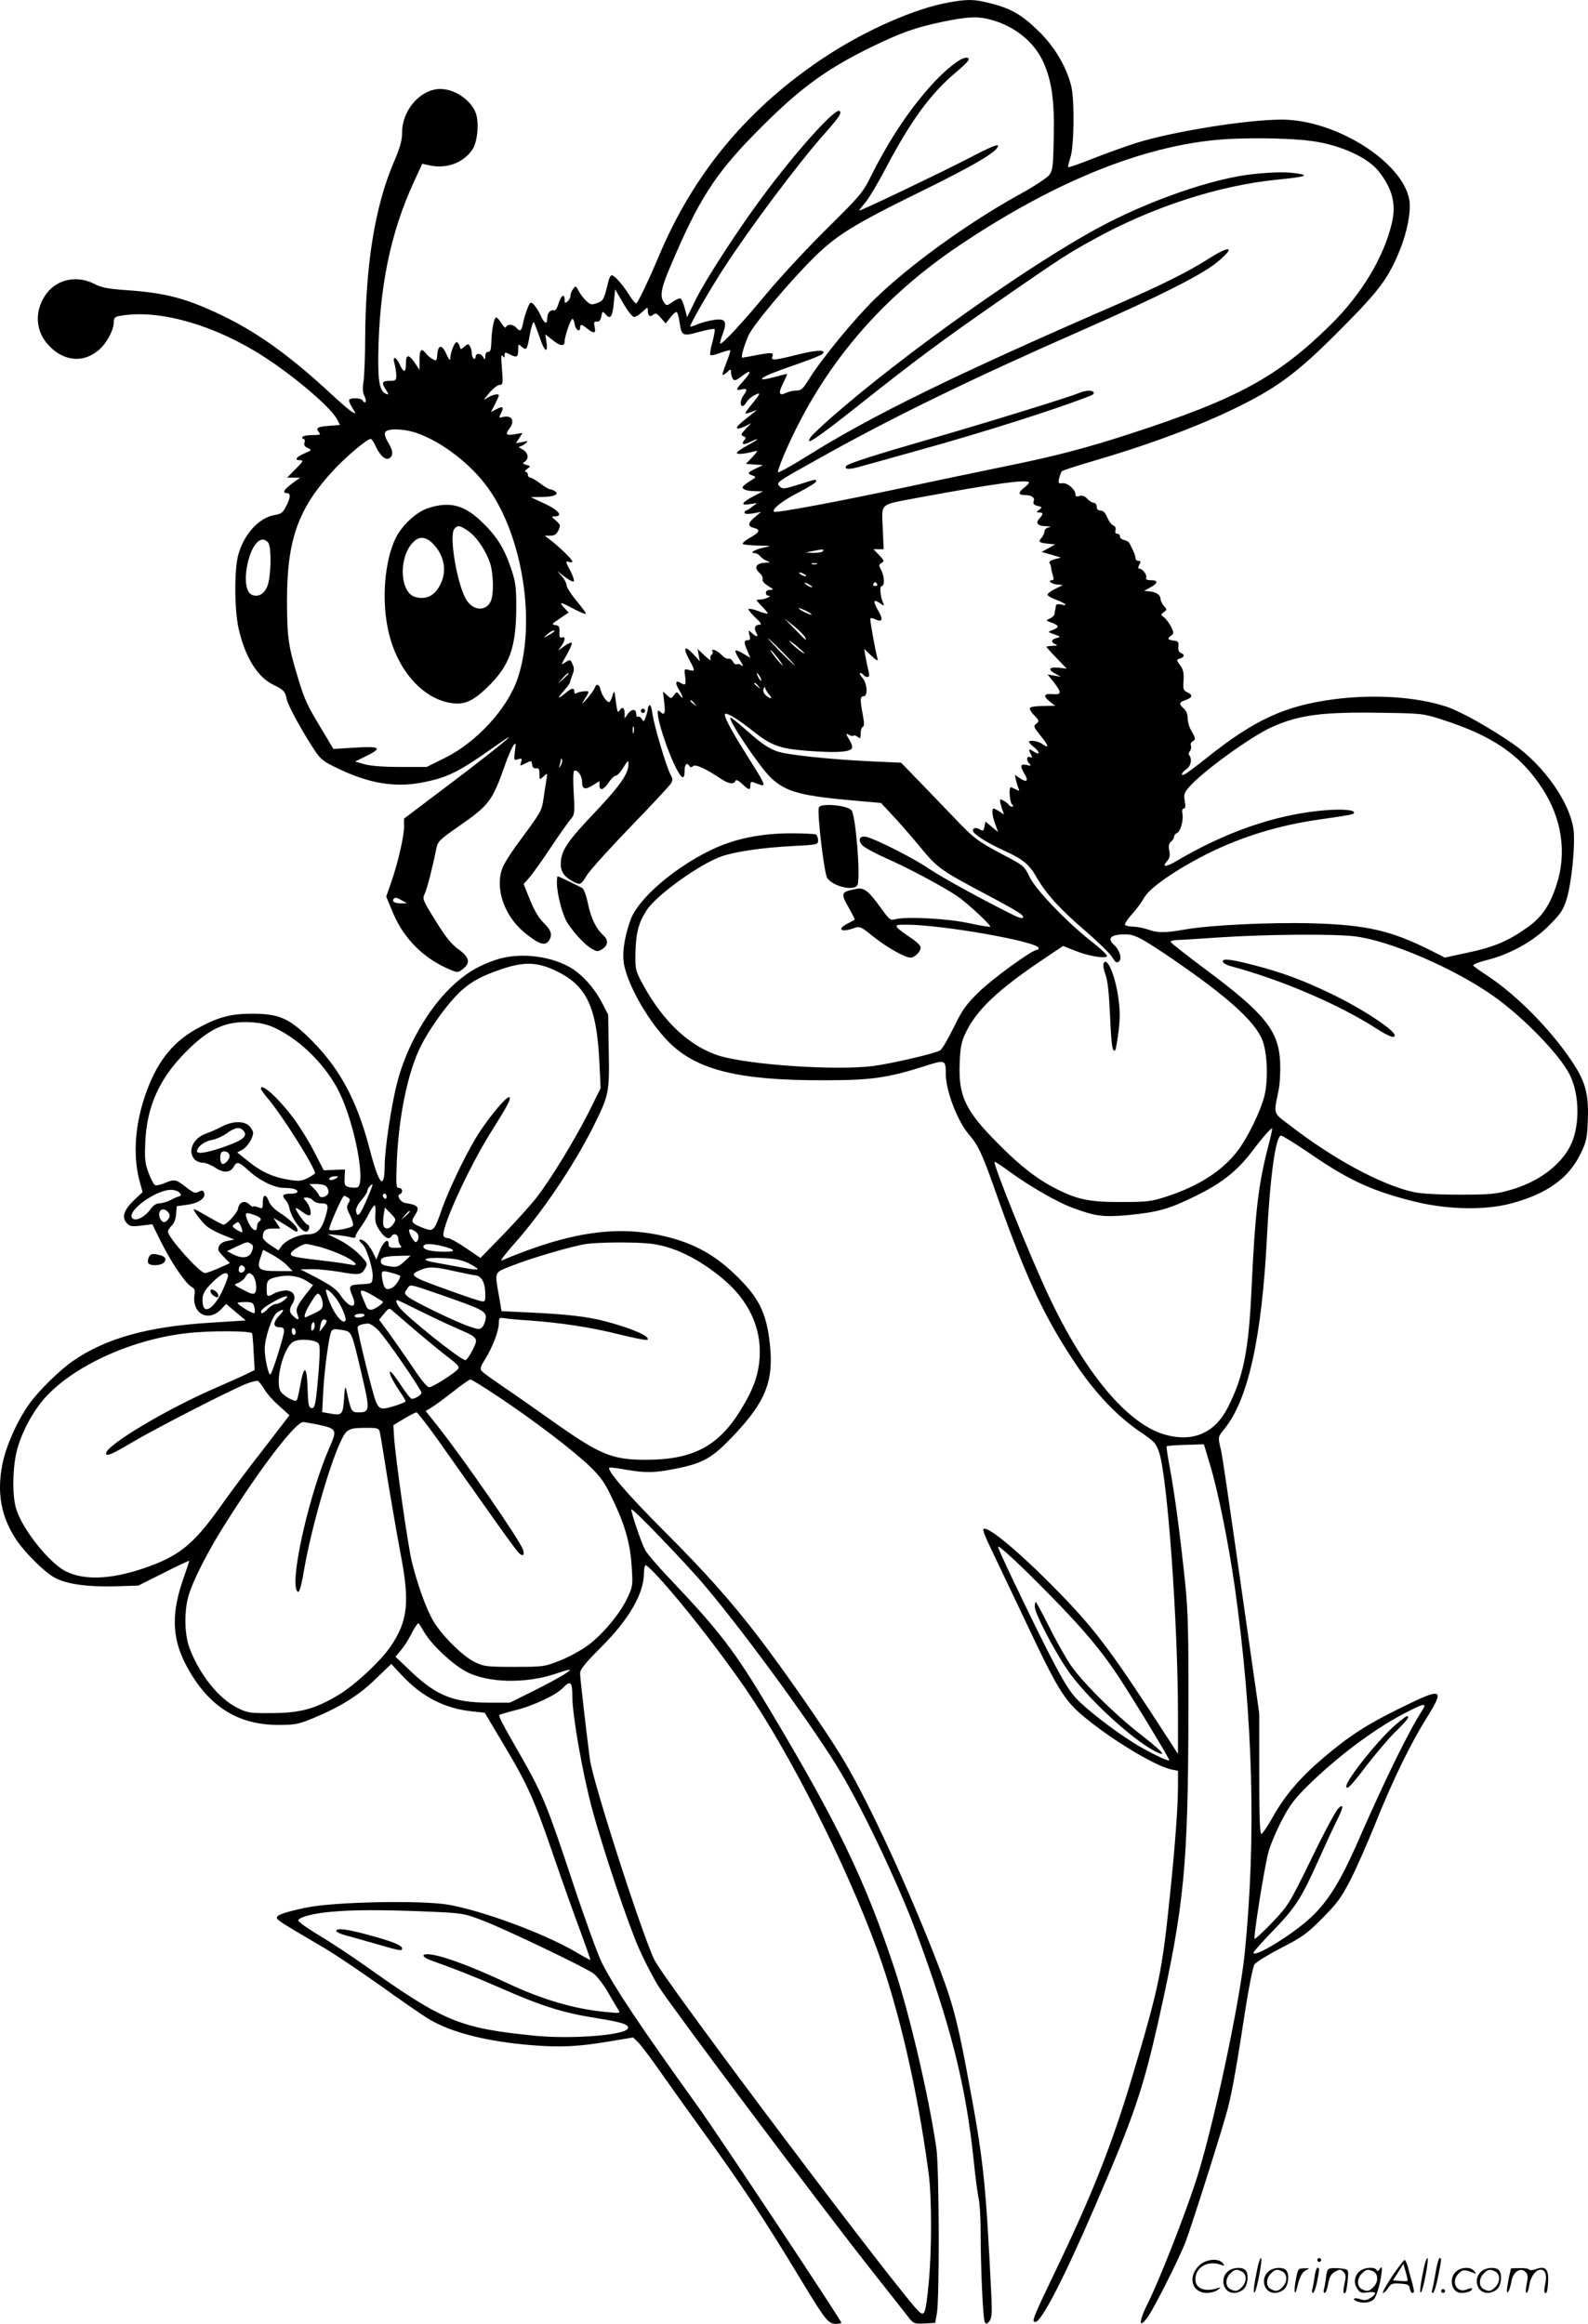 <?xml version="1.0" encoding="UTF-8"?>
<svg xmlns="http://www.w3.org/2000/svg" version="1.0" viewBox="0 0 820.717 1200.807" preserveAspectRatio="xMidYMid meet">
  <g transform="translate(-0.188,1200.807) scale(0.1,-0.1)" fill="#000000" stroke="none">
    <path d="M4903 11995 c-172 -31 -421 -140 -628 -275 -402 -263 -688 -604 -870 -1040 -50 -119 -108 -240 -115 -240 -5 0 -22 21 -39 48 -38 59 -80 104 -90 97 -5 -3 -12 -17 -15 -32 -23 -94 -25 -98 -58 -111 -29 -10 -34 -9 -56 11 -13 12 -31 35 -39 51 -15 28 -16 29 -29 11 -8 -10 -14 -26 -14 -36 0 -9 -7 -22 -15 -29 -13 -10 -15 -9 -15 9 0 35 -18 24 -31 -19 -8 -25 -17 -39 -24 -36 -18 6 -35 -14 -35 -41 0 -35 -15 -28 -35 17 -10 22 -26 46 -35 55 -16 15 -19 13 -33 -23 -8 -21 -19 -55 -22 -75 -8 -40 -16 -45 -35 -22 -15 18 -47 20 -53 3 -2 -8 -12 1 -23 19 -11 18 -23 31 -29 30 -11 -4 -23 -70 -24 -134 -1 -31 -5 -43 -16 -43 -9 0 -15 -9 -15 -22 -1 -21 -2 -21 -11 -5 -12 21 -39 22 -39 1 0 -8 -4 -12 -10 -9 -5 3 -10 16 -10 28 0 12 -4 29 -10 37 -7 12 -11 12 -28 -3 -19 -17 -20 -17 -25 3 -3 11 -10 20 -15 20 -11 0 -32 -52 -33 -84 0 -14 -6 -7 -20 22 -22 51 -43 51 -47 -1 -3 -34 -4 -36 -25 -24 -12 7 -28 20 -35 30 -22 29 -32 19 -32 -34 l0 -52 -22 33 c-34 49 -48 49 -48 1 0 -49 -11 -52 -31 -9 -20 45 -41 50 -28 6 5 -18 9 -45 9 -60 0 -25 -3 -28 -35 -28 -39 0 -43 -9 -18 -47 14 -21 14 -25 3 -21 -35 11 -45 58 -43 202 5 348 63 633 184 894 l43 94 35 -8 c88 -20 175 11 222 78 25 34 36 113 25 173 -15 81 -122 154 -208 142 -95 -13 -178 -116 -178 -223 0 -42 -10 -78 -44 -157 -97 -228 -145 -528 -147 -916 0 -86 -4 -181 -8 -211 -6 -41 -5 -62 6 -82 12 -26 2 -41 -12 -18 -7 11 -58 14 -68 3 -4 -3 3 -22 15 -41 21 -34 21 -34 1 -23 -11 5 -65 51 -119 102 -206 190 -369 307 -548 394 -186 90 -295 120 -504 134 -93 7 -127 13 -162 32 -93 48 -201 23 -255 -60 -54 -82 -50 -179 12 -250 77 -90 185 -103 267 -30 40 34 76 103 76 142 0 20 6 28 23 31 185 38 457 -31 706 -180 167 -99 390 -285 426 -354 l14 -28 -54 -4 c-63 -5 -73 -11 -55 -33 11 -13 7 -15 -33 -15 -25 0 -49 -4 -52 -10 -3 -5 -1 -10 5 -10 6 0 9 -8 6 -18 -5 -13 1 -22 16 -29 22 -10 22 -11 -13 -26 -45 -19 -59 -37 -28 -37 21 0 19 -5 -21 -45 l-44 -45 33 0 34 0 -41 -30 c-43 -31 -53 -50 -27 -50 20 0 19 -23 -5 -69 -16 -32 -26 -39 -58 -44 -80 -13 -157 -96 -188 -203 -22 -76 -21 -286 1 -384 34 -148 97 -250 179 -290 53 -25 62 -35 70 -76 7 -33 81 -168 144 -263 32 -48 46 -59 127 -97 156 -74 285 -95 420 -71 139 26 194 53 390 192 153 108 28 4 -217 -182 l-258 -195 0 -42 c0 -50 -31 -185 -66 -286 l-26 -75 37 -89 c57 -132 160 -234 297 -290 34 -14 38 -14 62 5 41 32 34 61 -23 102 -36 26 -66 63 -118 147 -67 108 -69 114 -56 140 12 25 40 134 60 234 7 36 18 46 111 111 165 115 177 131 246 326 15 43 34 85 41 95 13 17 14 14 8 -30 -6 -47 -5 -48 16 -41 20 6 22 4 16 -15 -7 -21 -6 -21 23 -6 30 15 31 15 34 -7 2 -15 9 -21 21 -19 13 2 17 -4 17 -29 0 -32 0 -32 21 -13 21 19 21 19 15 -16 -3 -19 -10 -63 -15 -98 -10 -66 -12 -68 -126 -223 -40 -53 -78 -113 -86 -135 -41 -106 9 -250 116 -337 71 -57 102 -68 122 -42 22 31 15 55 -25 94 -26 25 -49 65 -71 119 l-33 82 31 35 c17 20 68 91 112 158 45 67 91 132 102 144 18 21 20 31 14 132 -4 62 -3 113 2 116 16 9 41 -25 41 -55 0 -40 14 -45 55 -20 l35 22 0 -21 c0 -32 22 -25 48 14 12 19 29 35 37 35 7 0 25 19 39 43 23 37 26 39 26 17 -1 -51 -41 -109 -174 -250 -145 -152 -175 -199 -176 -266 0 -42 19 -68 67 -93 33 -17 39 -14 67 33 14 24 114 135 222 247 108 111 202 213 211 225 13 20 13 26 -1 52 -22 43 -84 252 -92 311 -3 28 -10 48 -15 45 -5 -3 -9 -11 -9 -19 0 -8 -5 -26 -11 -42 -9 -25 -11 -26 -20 -10 -6 9 -14 15 -20 12 -5 -4 -9 3 -9 14 0 28 -25 27 -44 -1 l-16 -22 0 27 c0 30 -14 36 -28 11 -7 -12 -11 1 -17 47 -8 62 -8 63 -18 32 -5 -18 -13 -33 -17 -33 -13 0 -37 35 -44 63 -7 31 -22 35 -31 10 -3 -10 -22 -36 -42 -58 -20 -22 -28 -29 -19 -15 37 58 37 58 8 56 -15 -1 -33 -5 -39 -9 -9 -5 -13 -3 -13 7 0 23 -14 20 -49 -10 -39 -32 -40 -25 -2 18 16 18 29 37 29 41 0 4 6 21 12 38 10 23 10 36 1 55 -11 25 -12 25 -37 10 -24 -17 -24 -16 7 39 17 31 29 58 26 62 -3 3 -21 -5 -39 -18 l-32 -23 17 24 c21 30 22 51 3 44 -11 -4 -14 3 -13 28 2 27 -2 34 -21 36 -21 3 -18 7 23 34 l46 31 -20 21 c-34 36 -25 36 44 -1 36 -19 65 -31 65 -26 0 5 -22 35 -50 68 -27 33 -50 69 -50 79 0 11 -12 33 -27 50 -27 29 -27 29 14 -4 24 -18 46 -30 50 -26 4 4 -4 30 -19 57 -24 45 -24 49 -7 44 10 -4 19 -2 19 2 0 10 -71 79 -114 111 l-29 22 29 0 c22 0 32 7 42 28 12 25 10 29 -13 50 -24 20 -25 22 -6 22 45 0 20 32 -51 65 l-73 34 55 1 c63 0 95 14 70 30 -8 5 -20 10 -26 10 -6 0 -28 13 -50 30 -21 16 -45 30 -51 30 -7 0 -13 7 -13 15 0 8 -5 15 -12 15 -6 0 -3 7 8 15 19 14 19 15 -4 21 -20 6 -21 8 -6 18 22 17 14 48 -16 63 -14 7 -20 13 -14 13 5 0 19 7 30 15 18 15 17 16 -14 9 l-34 -6 17 26 18 27 -42 -7 c-44 -7 -49 -1 -26 30 30 40 12 71 -35 59 -20 -5 -21 -4 -11 15 19 36 13 44 -19 27 l-31 -16 21 40 c11 22 20 43 20 46 0 11 -32 4 -58 -12 -25 -16 -24 -14 8 24 19 23 43 42 54 42 17 1 18 7 12 84 -5 57 -4 77 3 67 9 -13 11 -12 11 3 0 16 2 16 29 3 34 -18 41 -13 41 27 0 29 1 29 19 13 24 -21 27 -16 42 67 7 37 16 64 20 60 3 -5 16 -38 29 -75 24 -76 46 -92 36 -27 l-6 40 39 -31 c38 -31 61 -33 61 -6 0 25 31 116 40 116 5 0 10 -12 12 -27 3 -28 28 -45 28 -19 0 21 7 20 37 -4 35 -28 46 -25 38 9 -5 24 -3 29 12 27 12 -1 19 8 23 28 4 26 6 27 19 13 27 -33 38 -19 45 54 l7 72 42 -72 c22 -39 48 -71 56 -71 8 0 28 12 43 27 26 25 28 25 28 7 0 -28 10 -36 28 -22 12 10 19 7 39 -16 l25 -29 25 31 c13 18 28 30 32 27 5 -2 11 -25 15 -51 10 -72 15 -75 101 -51 41 11 78 18 80 15 3 -3 -2 -33 -11 -67 -10 -33 -14 -64 -11 -67 4 -4 27 1 52 11 26 9 48 15 51 13 2 -3 -7 -31 -20 -64 -13 -32 -22 -61 -20 -63 2 -2 13 4 24 14 19 18 20 17 20 -1 0 -10 4 -25 9 -33 8 -12 16 -10 46 13 49 38 55 27 11 -22 -43 -47 -44 -54 -11 -46 28 7 31 -2 10 -30 -17 -22 -20 -56 -5 -56 5 0 14 9 20 20 6 11 24 27 41 36 36 18 34 11 -19 -53 -37 -47 -37 -48 5 -33 l28 10 -29 -23 c-61 -47 -81 -66 -74 -72 3 -4 21 1 40 10 l33 17 -29 -30 c-25 -27 -27 -32 -12 -38 13 -5 14 -9 5 -20 -19 -23 -4 -27 31 -9 18 9 33 15 35 13 2 -2 -21 -16 -51 -32 -30 -16 -54 -33 -54 -38 0 -10 45 -5 95 9 15 4 12 -3 -14 -30 l-34 -36 44 -3 44 -3 -37 -18 c-44 -21 -46 -25 -17 -36 21 -7 20 -9 -15 -30 -20 -12 -36 -26 -36 -31 0 -12 27 -20 68 -20 l37 -1 -47 -24 c-64 -34 -72 -50 -22 -42 l39 6 -25 -19 c-14 -11 -28 -20 -32 -20 -5 0 -8 -5 -8 -11 0 -7 14 -8 42 -4 l43 8 -33 -28 c-36 -30 -37 -47 -3 -55 34 -8 29 -23 -17 -48 -23 -13 -42 -28 -42 -33 0 -5 35 -9 78 -10 72 -1 74 -2 33 -10 -45 -9 -80 -29 -49 -29 8 0 22 -7 29 -16 7 -9 22 -20 34 -24 20 -9 20 -9 -2 -9 -54 -2 -68 -25 -34 -55 11 -10 17 -24 14 -32 -3 -8 9 -21 29 -34 29 -17 30 -20 11 -20 -14 0 -23 -6 -23 -15 0 -8 6 -15 13 -15 24 0 -17 -20 -42 -20 -25 0 -25 0 7 -33 18 -18 32 -36 32 -39 0 -3 -22 2 -50 13 -27 10 -50 14 -50 9 0 -5 17 -25 38 -45 26 -24 32 -35 20 -35 -24 0 -31 -16 -18 -40 13 -25 3 -26 -22 -3 -19 17 -19 16 -13 -10 6 -21 4 -27 -9 -27 -20 0 -20 -11 -1 -56 l15 -35 -36 21 c-19 12 -38 20 -41 16 -3 -3 7 -25 22 -48 16 -24 21 -37 12 -30 -9 8 -21 11 -26 8 -6 -4 -15 2 -21 13 -6 11 -16 18 -23 15 -7 -2 -24 7 -37 21 -22 23 -58 36 -45 16 3 -5 0 -13 -6 -16 -5 -4 -8 -14 -4 -24 3 -9 -10 0 -31 19 l-37 35 6 -32 6 -32 -34 37 c-44 48 -55 35 -22 -27 33 -60 33 -63 0 -55 -26 7 -26 6 -20 -35 5 -42 2 -47 -23 -32 -26 17 -31 0 -10 -33 23 -39 27 -59 5 -30 -15 19 -15 19 -30 0 -14 -19 -15 -19 -36 0 l-21 19 7 -58 c7 -57 1 -69 -23 -45 -33 33 14 -141 73 -270 37 -79 55 -91 55 -37 0 34 12 46 25 25 5 -8 11 -8 20 0 12 10 65 -14 144 -67 37 -25 67 -30 74 -10 3 8 14 3 34 -15 35 -34 43 -35 43 -7 0 16 4 19 18 14 9 -4 26 -10 36 -13 27 -7 19 9 -68 147 -92 145 -131 221 -114 221 18 0 68 -31 142 -90 96 -76 139 -91 285 -102 134 -10 206 -7 223 10 8 8 4 22 -10 47 -20 32 -20 35 -3 26 10 -6 21 -8 24 -4 4 3 13 0 22 -7 13 -11 15 -8 15 18 0 17 5 32 11 34 8 3 8 20 0 63 -15 78 -14 95 4 95 24 0 19 69 -7 97 -12 13 -16 23 -10 23 6 0 14 -4 17 -10 3 -5 12 -10 20 -10 10 0 11 8 5 33 -4 17 -11 50 -15 72 l-7 40 37 -35 c29 -27 36 -30 32 -15 -9 29 -37 185 -37 201 0 11 5 11 25 2 37 -17 43 -2 17 42 -29 52 -28 64 5 43 26 -18 27 -17 18 2 -14 34 -18 85 -6 85 16 0 14 50 -3 82 -13 25 -13 29 2 37 15 9 14 13 -12 40 l-30 31 26 0 27 0 -5 110 c-5 131 -20 118 176 155 404 75 580 99 580 79 0 -3 -11 -15 -25 -26 -32 -25 -32 -38 3 -38 36 0 54 -13 46 -33 -4 -12 1 -18 20 -23 25 -6 25 -7 9 -20 -17 -13 -17 -13 0 -14 21 0 22 -8 1 -31 -22 -24 -10 -39 34 -40 23 -1 29 -3 15 -6 -13 -2 -23 -12 -23 -20 0 -9 -7 -25 -16 -35 -19 -20 -12 -25 41 -30 l30 -3 -35 -20 -35 -19 50 -14 50 -15 -33 -9 c-22 -6 -30 -13 -25 -21 4 -6 8 -18 8 -27 1 -8 5 -25 9 -37 5 -14 3 -23 -3 -23 -27 0 -8 -19 22 -22 l32 -3 -40 -20 c-22 -11 -40 -24 -39 -30 0 -5 19 -17 42 -25 49 -18 69 -36 30 -26 -19 4 -28 2 -29 -6 -1 -7 -2 -17 -4 -23 -1 -5 -3 -15 -3 -21 -1 -6 -12 -16 -24 -22 -23 -10 -22 -10 10 -22 39 -15 40 -23 5 -37 -29 -11 -31 -9 25 -29 15 -6 14 -8 -6 -13 -28 -7 -30 -23 -5 -32 13 -6 9 -8 -14 -8 -18 -1 -33 -3 -33 -5 0 -2 24 -29 53 -59 l52 -54 -42 5 c-50 5 -57 -10 -15 -32 l27 -15 -35 6 -34 6 32 -40 c41 -53 41 -65 -2 -62 -49 5 -55 -8 -21 -36 l30 -24 -62 -1 c-34 0 -65 -4 -68 -10 -3 -5 5 -21 19 -35 30 -30 31 -34 11 -49 -13 -9 -9 -18 25 -60 43 -52 46 -69 8 -42 -22 16 -68 22 -68 10 0 -3 11 -15 25 -26 14 -11 25 -24 25 -30 0 -6 -11 -3 -25 6 -27 18 -30 15 -15 -14 8 -16 8 -18 -5 -14 -18 7 -20 -17 -2 -35 10 -10 7 -11 -15 -6 -33 8 -36 -4 -11 -46 22 -36 12 -46 -23 -23 l-27 18 5 -24 c3 -14 9 -33 13 -44 7 -16 6 -17 -13 -7 -11 6 -23 11 -26 11 -11 0 -6 -76 6 -88 9 -9 9 -12 1 -12 -7 0 -15 4 -18 10 -3 5 -15 15 -27 21 -19 10 -20 9 -16 -12 3 -13 9 -33 13 -43 8 -19 8 -19 -15 -3 -14 9 -28 17 -32 17 -12 0 -9 -34 7 -79 l15 -42 -33 27 -32 27 -5 -26 c-4 -21 -8 -24 -20 -17 -22 14 -40 12 -40 -4 0 -17 74 -64 167 -106 91 -41 125 -70 161 -133 49 -86 122 -167 252 -278 66 -57 129 -118 140 -137 17 -27 23 -32 35 -22 17 14 4 59 -26 86 -37 34 -16 54 59 54 49 0 83 -18 249 -131 274 -188 413 -312 456 -408 29 -63 35 -214 13 -299 -19 -74 -83 -207 -133 -274 -77 -106 -205 -189 -373 -243 -76 -25 -100 -28 -230 -28 -164 -1 -229 12 -339 68 -97 49 -183 115 -298 231 -174 174 -209 249 -201 425 3 75 9 105 30 149 56 118 164 221 394 376 l110 74 61 -24 c67 -28 157 -43 166 -29 3 5 -29 36 -71 69 -128 99 -294 270 -328 339 -28 58 -31 61 -137 116 -132 70 -151 84 -252 190 -44 46 -124 129 -178 185 l-98 101 -157 7 c-209 10 -430 33 -482 51 -50 18 -82 40 -169 117 -36 32 -69 58 -73 58 -22 0 150 -256 209 -312 79 -73 154 -93 443 -118 l125 -11 58 -62 c32 -34 97 -108 144 -165 93 -112 99 -117 363 -257 80 -42 151 -83 159 -91 25 -23 5 -27 -36 -6 -164 81 -371 195 -438 240 -80 55 -276 154 -326 166 -34 7 -45 -15 -21 -43 9 -11 64 -41 122 -67 112 -49 296 -147 370 -197 47 -32 170 -145 170 -157 0 -3 -48 4 -107 17 -111 25 -329 36 -385 21 -24 -7 -30 -2 -71 55 -67 93 -89 110 -129 102 -82 -16 -83 -21 -37 -102 17 -30 30 -56 28 -57 -2 -2 -19 -11 -36 -20 -59 -30 -34 -48 32 -24 31 11 35 9 96 -40 70 -57 167 -112 196 -112 23 0 53 30 53 53 0 9 -24 32 -52 50 -29 19 -59 41 -67 50 -12 16 -8 17 45 17 185 0 684 -88 684 -121 0 -5 -4 -9 -9 -9 -25 0 -234 -152 -302 -220 -65 -63 -85 -92 -129 -183 -29 -59 -60 -112 -70 -117 -34 -18 -256 -69 -350 -81 -190 -23 -628 6 -785 52 -153 45 -293 174 -398 366 -41 75 -42 81 -41 163 2 106 16 161 59 226 52 79 277 240 389 278 71 24 209 44 360 52 133 7 136 7 136 30 0 12 -5 26 -11 30 -6 3 -63 6 -128 6 -159 0 -298 -29 -416 -87 -190 -92 -373 -250 -413 -357 -34 -92 -47 -182 -33 -243 26 -114 128 -289 229 -391 144 -145 360 -199 802 -198 246 0 329 12 524 74 102 33 106 32 106 -41 0 -87 60 -243 118 -311 49 -57 68 -98 127 -263 165 -470 256 -668 419 -914 104 -157 219 -279 341 -362 74 -50 81 -58 98 -107 43 -130 97 -886 97 -1352 l0 -205 -42 65 c-297 459 -377 566 -557 753 -206 213 -386 365 -407 344 -4 -3 12 -46 36 -94 23 -48 102 -214 175 -368 188 -398 209 -430 348 -539 145 -113 342 -228 416 -242 l31 -6 0 -82 c0 -103 -15 -307 -41 -556 -41 -403 -57 -479 -196 -945 -104 -348 -207 -608 -393 -995 -121 -252 -128 -270 -107 -270 31 0 147 224 307 595 202 467 248 602 329 961 133 594 153 795 155 1584 1 420 -2 534 -17 680 -25 239 -53 453 -78 588 -12 62 -20 115 -17 117 2 2 46 6 98 7 l94 3 33 -110 c42 -141 94 -400 127 -630 94 -672 111 -1291 51 -1890 -27 -265 -170 -931 -256 -1188 -65 -196 -189 -509 -245 -621 -50 -99 -47 -139 4 -64 35 51 159 299 190 378 35 93 199 610 220 695 23 90 47 226 92 520 17 110 38 210 45 222 8 12 70 50 137 85 108 55 134 73 213 153 77 77 98 106 147 200 31 61 88 191 128 290 89 222 179 408 264 544 98 157 85 162 -139 51 -167 -82 -256 -139 -390 -252 -121 -102 -200 -194 -264 -307 -26 -47 -53 -87 -59 -89 -9 -3 -12 76 -12 310 l0 313 -60 420 c-108 756 -129 902 -139 946 -15 62 -15 62 20 105 122 150 193 474 219 994 16 309 45 520 73 520 7 0 75 -42 151 -94 206 -142 335 -199 561 -252 162 -37 347 -39 475 -5 188 50 300 131 362 260 28 58 33 79 36 167 6 139 -12 205 -85 312 -111 165 -287 342 -435 439 -37 24 -69 47 -72 52 -3 5 27 17 66 27 120 29 242 96 324 178 63 63 74 80 93 139 25 83 44 270 36 352 -16 143 -154 340 -317 452 -122 84 -268 165 -339 189 -152 51 -374 66 -581 39 -257 -34 -411 -105 -662 -305 -49 -39 -98 -76 -108 -81 -27 -15 -22 6 6 25 24 15 30 55 13 73 -4 3 -2 12 4 19 6 8 9 20 6 29 -4 8 1 19 10 23 16 10 15 14 -12 62 -8 14 -15 40 -15 58 0 20 -8 39 -20 49 -27 24 -25 32 10 44 36 13 38 26 8 40 -20 9 -23 16 -19 61 2 39 -2 57 -18 79 -20 27 -20 28 -1 34 24 8 26 21 5 29 -10 4 -15 16 -13 33 3 24 -1 28 -24 31 -32 4 -35 10 -13 26 14 10 14 15 -1 46 -10 19 -26 41 -36 48 -18 13 -18 14 -1 27 17 13 17 14 0 32 -9 11 -17 27 -17 35 0 21 -20 36 -55 40 l-30 3 33 18 c40 22 41 37 2 37 -21 0 -28 4 -24 14 5 14 -20 46 -37 46 -6 0 -5 8 1 20 9 16 8 20 -5 20 -8 0 -15 7 -15 15 0 8 -5 25 -12 38 -6 12 -14 29 -18 37 -4 8 -17 16 -29 18 -11 2 -21 10 -21 18 0 8 -6 14 -14 14 -9 0 -12 7 -9 19 3 11 -2 21 -12 24 -9 4 -23 23 -31 42 -9 23 -21 35 -34 35 -13 0 -20 7 -20 20 0 11 -7 20 -15 20 -8 0 -23 9 -34 21 -13 14 -26 19 -40 14 -15 -5 -21 -2 -21 9 0 25 -42 61 -68 57 -20 -2 -22 0 -16 26 4 15 10 32 14 36 4 4 70 26 146 48 305 89 568 187 769 287 216 107 318 186 566 439 164 167 212 233 268 375 36 89 56 195 47 251 -32 197 -380 417 -660 417 -182 0 -571 -63 -756 -122 -52 -17 -151 -52 -219 -79 -68 -27 -126 -47 -128 -45 -3 2 3 25 11 50 19 55 22 293 5 366 -22 96 -84 203 -164 282 -89 88 -145 121 -251 148 -88 23 -120 23 -221 5z m228 -91 c121 -35 219 -117 264 -219 43 -97 57 -197 53 -384 -3 -152 -5 -172 -23 -197 -12 -15 -81 -61 -155 -101 -269 -149 -570 -367 -749 -542 -105 -103 -274 -309 -336 -409 -32 -52 -42 -62 -66 -62 -15 0 -40 -5 -54 -12 -37 -17 -42 -3 -17 47 12 25 22 47 22 50 0 2 -29 -5 -65 -15 -36 -10 -65 -15 -65 -11 0 11 52 33 189 80 63 22 118 44 124 50 23 23 -28 22 -128 -3 -120 -30 -139 -32 -132 -12 9 23 0 24 -76 10 -40 -8 -75 -14 -79 -14 -8 0 8 59 32 114 21 51 210 276 332 397 120 120 208 175 548 342 288 141 410 213 410 242 0 10 -50 -11 -152 -65 -135 -70 -553 -270 -565 -270 -3 0 11 18 30 40 19 22 69 106 111 187 128 241 228 378 359 488 68 57 80 75 51 75 -26 0 -96 -54 -164 -126 -119 -128 -229 -291 -325 -483 -44 -89 -56 -103 -235 -280 -103 -102 -241 -251 -307 -331 -120 -145 -231 -265 -239 -257 -2 2 3 24 13 49 24 66 14 82 -45 73 -26 -4 -62 -13 -81 -21 -18 -8 -37 -14 -41 -14 -10 0 90 174 171 300 136 210 388 547 529 705 71 80 84 101 70 110 -23 14 -224 -209 -395 -440 -122 -163 -293 -426 -346 -532 l-46 -94 -12 45 c-6 25 -16 48 -21 51 -6 3 -24 -4 -41 -16 -31 -22 -32 -22 -45 -4 -24 32 -16 75 38 199 138 326 224 461 422 664 229 234 364 336 611 457 155 75 224 100 370 131 132 27 184 29 256 8z m1653 -625 c146 -20 288 -85 344 -157 70 -89 90 -168 68 -264 -41 -177 -156 -369 -315 -526 -273 -270 -482 -384 -1025 -561 -235 -77 -396 -119 -646 -170 -107 -22 -344 -71 -525 -110 -377 -80 -674 -135 -683 -127 -12 13 45 58 130 101 48 25 88 50 88 55 0 13 3 14 -91 -16 -74 -23 -83 -24 -97 -10 -21 21 -22 20 213 151 378 211 777 405 1350 657 394 173 612 283 692 347 104 84 78 97 -42 20 -108 -68 -232 -130 -470 -234 -834 -362 -1269 -575 -1599 -782 -83 -52 -152 -90 -154 -85 -1 5 13 44 31 88 192 448 490 804 907 1084 508 341 981 528 1395 550 150 7 329 3 429 -11z m-4627 -1509 c131 -46 281 -162 369 -286 179 -251 248 -701 150 -985 -53 -154 -211 -326 -374 -407 l-95 -47 -136 0 c-88 0 -153 5 -185 14 l-49 14 53 26 c91 44 80 54 -51 46 l-114 -7 -56 94 c-79 130 -93 159 -127 273 -50 164 -56 208 -57 395 0 320 57 480 241 679 65 70 173 161 192 161 5 0 17 -18 27 -41 23 -49 53 -73 72 -57 18 15 16 38 -7 76 -23 37 -25 58 -7 65 28 12 101 6 154 -13z m-767 -569 c16 -31 12 -175 -6 -221 -16 -41 -47 -59 -79 -46 -69 26 -18 286 56 286 10 0 23 -9 29 -19z m2865 -41 c-3 -5 -25 -9 -48 -9 l-42 2 35 7 c52 11 62 11 55 0z m-32 -67 c-7 -2 -19 -2 -25 0 -7 3 -2 5 12 5 14 0 19 -2 13 -5z m-63 -53 c8 -5 11 -10 5 -10 -5 0 -17 5 -25 10 -8 5 -10 10 -5 10 6 0 17 -5 25 -10z m40 -66 c0 -2 -9 0 -20 6 -11 6 -20 13 -20 16 0 2 9 0 20 -6 11 -6 20 -13 20 -16z m335 16 c3 -5 -1 -10 -10 -10 -9 0 -13 5 -10 10 3 6 8 10 10 10 2 0 7 -4 10 -10z m-339 -158 c-5 -4 -66 26 -66 33 0 3 16 -3 35 -12 19 -9 33 -18 31 -21z m-35 -114 c15 -28 8 -22 -51 39 l-55 56 48 -38 c26 -21 52 -47 58 -57z m-1301 22 c-8 -6 -24 -15 -35 -21 -16 -8 -15 -6 4 10 13 12 28 21 35 21 6 0 4 -5 -4 -10z m1185 -100 c38 -38 67 -70 64 -70 -2 0 -36 32 -74 70 -38 39 -67 70 -64 70 2 0 36 -31 74 -70z m115 -8 c0 -7 -56 36 -75 59 -11 12 1 5 28 -16 26 -22 47 -41 47 -43z m-140 -22 c17 -22 29 -40 27 -40 -3 0 -20 18 -37 40 -17 22 -29 40 -27 40 3 0 20 -18 37 -40z m-1080 -83 c0 -2 -12 -14 -27 -28 l-28 -24 24 28 c23 25 31 32 31 24z m990 -17 c6 -11 8 -20 6 -20 -3 0 -10 9 -16 20 -6 11 -8 20 -6 20 3 0 10 -9 16 -20z m-9 -47 c13 -16 12 -17 -3 -4 -10 7 -18 15 -18 17 0 8 8 3 21 -13z m57 -45 c19 -22 5 -24 -19 -2 -10 9 -15 23 -11 32 5 13 6 14 10 1 3 -7 11 -22 20 -31z m-387 -45 c13 -16 12 -17 -3 -4 -10 7 -18 15 -18 17 0 8 8 3 21 -13z m3863 -83 c263 -84 408 -184 520 -358 100 -154 126 -331 73 -494 -34 -107 -77 -170 -151 -222 -104 -74 -177 -104 -334 -136 l-93 -20 -69 35 c-208 105 -336 134 -615 142 -216 6 -530 -9 -660 -32 -101 -18 -140 -18 -190 0 -22 8 -57 14 -77 15 -20 0 -39 4 -42 9 -3 5 14 31 38 57 24 27 50 63 59 80 27 52 160 145 332 232 175 87 370 147 580 176 159 23 175 26 175 35 0 16 -75 20 -174 10 -241 -24 -491 -111 -744 -260 -55 -33 -78 -33 -48 0 13 14 16 28 11 53 -5 25 -2 38 9 47 9 8 16 19 16 26 0 7 6 15 14 18 19 7 35 66 29 101 -3 16 -1 26 7 26 8 0 10 12 5 39 -6 34 -3 43 25 75 71 80 315 257 425 307 140 63 262 79 565 74 209 -3 218 -4 314 -35z m-4177 -67 c-3 -10 -5 -4 -5 12 0 17 2 24 5 18 2 -7 2 -21 0 -30z m-377 -170 c-11 -17 -11 -17 -6 0 3 10 6 24 7 30 0 9 2 9 5 0 3 -7 0 -20 -6 -30z m-820 -698 l25 -14 -32 -1 c-31 0 -49 11 -36 24 9 8 14 7 43 -9z m4922 -185 c179 -21 513 -164 717 -308 155 -109 342 -302 395 -406 54 -107 54 -277 0 -376 -54 -100 -168 -182 -307 -221 -72 -21 -103 -24 -262 -24 -115 0 -202 5 -240 14 -165 37 -412 170 -638 345 -88 67 -83 53 -57 181 7 33 10 98 8 145 -8 162 -78 250 -383 477 -99 74 -181 138 -183 144 -2 5 14 9 35 10 21 0 124 7 228 14 237 15 572 18 687 5z m-447 -1091 c-50 -193 -67 -341 -85 -734 -15 -316 -41 -448 -121 -607 -68 -136 -183 -185 -330 -142 -193 57 -412 320 -600 722 -93 197 -287 678 -277 687 2 2 39 -23 83 -55 99 -72 242 -154 315 -181 122 -46 163 -51 288 -40 158 15 216 31 357 101 134 66 213 129 292 234 52 69 95 117 100 113 1 -2 -8 -46 -22 -98z m-1125 -2315 c168 -171 259 -279 345 -408 82 -123 274 -440 270 -444 -6 -7 -116 47 -184 90 -110 69 -246 175 -300 233 -38 42 -77 109 -155 263 -109 217 -246 505 -246 517 0 14 118 -96 270 -251z m1921 -596 c-67 -103 -188 -350 -321 -653 -109 -251 -178 -357 -294 -450 -106 -86 -256 -172 -256 -147 0 5 43 53 94 106 121 124 153 173 241 370 40 89 84 184 99 213 32 64 33 83 5 57 -12 -10 -75 -127 -139 -260 -116 -236 -120 -243 -203 -330 -47 -49 -88 -87 -91 -84 -7 7 49 361 70 442 8 35 39 108 67 163 42 82 66 114 134 182 154 152 342 293 498 375 109 57 125 60 96 16z M6484 11109 c-207 -20 -546 -137 -809 -280 -364 -197 -1003 -651 -1374 -976 -52 -46 -100 -91 -108 -102 -37 -54 24 -13 238 156 301 239 435 339 754 560 302 209 336 231 471 305 300 166 645 278 949 308 139 14 166 21 105 31 -55 9 -120 9 -226 -2z M5575 9976 c-44 -19 -477 -153 -765 -236 -291 -84 -428 -128 -435 -140 -11 -17 13 -19 61 -6 27 7 166 46 309 86 330 91 730 218 897 285 10 4 15 11 12 16 -8 13 -44 10 -79 -5z M2219 9384 c-64 -19 -141 -91 -174 -160 -54 -115 -71 -307 -39 -462 39 -197 163 -350 308 -383 80 -18 126 0 206 77 116 112 150 206 150 419 0 106 -4 129 -29 202 -36 105 -77 167 -156 241 -86 81 -160 99 -266 66z m203 -120 c45 -31 94 -106 114 -170 16 -55 18 -151 4 -188 -21 -57 -89 -57 -126 0 -48 72 -93 334 -64 369 17 21 28 19 72 -11z m-189 -59 c61 -57 80 -138 49 -208 -29 -65 -74 -90 -133 -74 -80 21 -89 200 -15 280 31 34 63 34 99 2z M6322 7038 c3 -7 20 -17 39 -22 260 -69 564 -199 758 -325 62 -39 91 -50 91 -33 0 27 -170 139 -324 213 -149 72 -257 112 -404 150 -124 32 -166 36 -160 17z M5350 3705 c0 -32 93 -213 166 -322 92 -137 331 -360 455 -424 67 -34 43 -5 -68 82 -141 108 -319 286 -375 374 -25 39 -73 125 -107 193 -34 67 -63 122 -66 122 -3 0 -5 -11 -5 -25z M7208 3090 c-88 -78 -248 -279 -248 -312 0 -23 25 2 103 105 47 61 115 141 151 177 62 60 76 80 59 80 -5 0 -34 -23 -65 -50z M3316 8341 c-4 -5 -2 -12 3 -15 5 -4 12 -2 15 3 4 5 2 12 -3 15 -5 4 -12 2 -15 -3z M4234 7836 c-10 -26 27 -340 43 -364 28 -45 143 -71 157 -36 16 43 -10 364 -32 386 -26 26 -159 37 -168 14z M2880 7448 c0 -61 30 -171 55 -210 39 -58 95 -117 128 -134 25 -14 31 -14 53 1 29 19 31 46 4 70 -37 34 -63 86 -79 162 -9 44 -22 79 -31 83 -56 29 -122 60 -126 60 -2 0 -4 -15 -4 -32z M2560 7047 c-90 -31 -154 -70 -227 -140 -121 -116 -230 -307 -277 -488 -30 -111 -66 -349 -66 -434 -1 -132 -30 -100 -78 87 -69 263 -162 430 -326 586 -95 90 -149 112 -280 112 -107 0 -171 -16 -269 -68 -132 -68 -215 -167 -274 -324 -63 -166 -77 -337 -39 -476 l15 -54 -44 -41 c-53 -51 -65 -89 -39 -118 16 -18 26 -20 76 -14 l57 7 46 -93 c53 -106 126 -213 156 -230 16 -8 20 -18 16 -42 -14 -95 69 -142 135 -77 l29 30 51 -43 50 -42 -188 -12 c-319 -20 -534 -80 -703 -196 -68 -46 -179 -155 -227 -222 -64 -90 -121 -218 -140 -314 -29 -147 -6 -271 70 -386 48 -73 156 -179 208 -203 64 -31 164 -44 302 -41 l123 4 132 66 c72 37 131 64 131 62 0 -3 -13 -42 -29 -88 -64 -180 -61 -309 10 -446 111 -213 264 -314 479 -314 86 0 103 3 181 35 142 59 237 119 323 203 l80 77 60 -64 c103 -108 217 -166 357 -181 l66 -7 96 -161 c127 -213 159 -284 262 -585 48 -140 111 -316 140 -393 28 -76 50 -139 48 -139 -2 0 -39 20 -81 45 -167 96 -477 210 -653 241 -140 24 -593 15 -734 -15 -115 -24 -157 -39 -152 -55 3 -11 42 -35 242 -152 55 -32 185 -120 290 -194 104 -75 217 -153 250 -173 116 -71 301 -118 535 -137 150 -12 239 -8 410 21 l114 19 24 -23 c13 -12 65 -80 115 -152 50 -71 143 -202 207 -290 213 -294 332 -473 529 -800 119 -196 134 -215 173 -215 15 0 28 3 28 6 0 12 -635 969 -739 1114 -299 416 -435 620 -498 745 -20 39 -87 223 -149 410 -134 404 -156 458 -266 652 -103 180 -121 213 -115 220 3 2 40 13 83 24 91 22 211 79 245 115 39 41 49 32 49 -45 0 -97 53 -397 101 -576 58 -216 188 -602 246 -732 28 -62 72 -147 99 -190 61 -98 817 -1106 1074 -1433 106 -135 205 -260 219 -278 24 -31 29 -32 81 -30 l55 3 9 50 c14 77 12 755 -3 855 -40 272 -139 694 -220 937 -150 450 -290 739 -643 1330 -181 303 -255 400 -519 678 -59 62 -114 127 -123 144 -20 37 -76 204 -71 210 7 7 290 -287 384 -400 215 -255 576 -752 700 -963 120 -203 299 -582 386 -816 180 -485 259 -796 300 -1193 8 -82 20 -167 25 -190 5 -23 10 -96 10 -162 0 -197 12 -463 22 -477 6 -10 12 -9 24 7 12 16 14 41 9 140 -30 608 -40 694 -131 1175 -50 262 -74 348 -165 580 -163 412 -360 832 -487 1036 -95 153 -288 430 -413 594 -147 193 -283 345 -502 564 -183 183 -289 307 -276 320 2 3 40 -2 84 -10 107 -18 152 -17 264 6 139 28 185 55 293 169 167 176 209 282 189 473 -18 165 -58 244 -183 363 -101 97 -206 156 -345 191 -253 64 -501 29 -858 -121 -11 -5 16 31 60 81 147 164 310 405 415 614 79 159 82 173 78 387 l-3 188 -33 64 c-42 79 -106 149 -170 184 -111 60 -265 74 -382 34z m312 -54 c159 -75 212 -182 227 -461 l7 -147 -63 -127 c-71 -140 -193 -341 -268 -438 -27 -35 -103 -119 -169 -188 l-121 -124 -75 51 c-41 28 -83 51 -92 51 -9 0 -20 4 -23 10 -19 30 125 347 243 536 85 135 106 174 97 182 -10 10 -88 -80 -151 -174 -61 -91 -158 -290 -199 -406 -40 -114 -42 -116 -99 -94 -56 22 -62 30 -42 61 30 45 22 56 -48 67 -24 4 -46 39 -28 45 18 7 15 33 -5 33 -14 0 -15 14 -10 143 10 230 58 461 125 592 38 76 115 187 176 252 63 68 125 105 245 145 112 37 179 35 273 -9z m-1438 -302 c127 -63 255 -192 321 -326 81 -164 141 -483 92 -493 -10 -2 -29 -1 -42 2 -21 5 -24 12 -22 49 l2 42 -55 -2 -55 -2 -48 93 c-26 52 -74 129 -106 173 -80 107 -171 190 -171 155 0 -4 19 -30 42 -57 75 -91 238 -350 238 -380 0 -2 -17 -13 -37 -24 -32 -16 -47 -17 -93 -10 -84 13 -147 41 -212 94 l-60 48 26 14 c26 14 56 60 56 88 0 8 -9 24 -20 35 -27 27 -86 26 -141 -3 -24 -13 -61 -29 -81 -36 -67 -22 -99 -91 -61 -133 9 -10 28 -18 43 -18 15 0 44 -12 65 -26 43 -29 78 -26 95 6 15 28 27 25 75 -19 57 -53 135 -91 184 -91 22 0 46 -3 55 -6 27 -11 17 -24 -17 -24 -43 0 -51 -9 -30 -32 9 -10 18 -28 20 -39 8 -54 71 -138 92 -124 13 7 15 35 2 35 -9 0 -61 71 -61 84 0 5 15 -3 34 -18 21 -15 37 -22 41 -16 8 13 -3 51 -23 73 -14 15 -13 17 5 17 11 0 26 -7 33 -15 7 -8 25 -15 41 -15 38 0 41 -9 23 -69 -20 -67 -44 -91 -91 -91 -47 0 -115 -31 -136 -61 l-16 -22 -41 27 c-22 14 -40 33 -40 40 0 35 13 46 51 46 l39 0 -17 27 -18 28 36 -21 c20 -12 48 -29 62 -39 22 -14 27 -15 27 -3 0 17 -40 56 -97 93 -24 15 -46 39 -52 56 -14 40 -31 37 -31 -6 0 -33 -1 -34 -25 -25 -14 5 -25 7 -25 3 0 -3 -9 2 -21 13 -24 22 -52 10 -57 -24 -3 -21 -59 -82 -75 -82 -5 0 -39 18 -77 40 -38 22 -71 40 -75 40 -11 0 41 -69 68 -90 15 -12 52 -32 83 -44 l57 -23 -36 -7 c-31 -6 -47 -21 -47 -46 0 -5 14 -22 30 -38 l30 -31 -56 -25 c-31 -14 -64 -26 -73 -26 -27 0 -191 184 -191 214 0 7 9 21 19 31 12 10 21 33 23 58 l3 42 55 8 c60 8 97 35 87 62 -6 13 -11 14 -28 5 -17 -10 -27 -6 -66 24 -52 41 -59 42 -110 21 -20 -9 -42 -14 -49 -11 -7 3 -22 31 -34 63 -19 50 -21 72 -17 163 8 180 73 325 207 460 122 124 208 163 339 156 56 -4 89 -12 135 -35z m-173 -527 c21 -26 -1 -46 -87 -77 -86 -32 -154 -45 -154 -29 0 23 38 53 75 59 22 4 57 19 79 35 44 32 68 35 87 12z m-73 -125 c4 -19 -25 -52 -39 -44 -11 7 -12 49 -2 59 12 11 38 2 41 -15z m552 -119 c-20 -13 -43 -13 -35 0 3 6 16 10 28 10 18 0 19 -2 7 -10z m-52 -42 c7 -7 12 -20 12 -29 0 -22 -42 -38 -49 -18 -2 7 -14 23 -27 36 l-23 23 37 0 c21 0 43 -5 50 -12z m208 -72 c-34 -78 -48 -93 -54 -56 -2 12 9 35 27 56 17 19 31 40 31 47 0 13 21 39 27 34 2 -2 -12 -38 -31 -81z m-966 39 c10 -12 9 -16 -6 -20 -11 -3 -32 -13 -47 -21 -16 -7 -39 -14 -52 -14 -15 0 -32 -11 -45 -30 -26 -37 -71 -62 -90 -50 -47 29 110 149 196 150 17 0 37 -7 44 -15z m1070 -21 c0 -8 -4 -12 -10 -9 -5 3 -10 10 -10 16 0 5 5 9 10 9 6 0 10 -7 10 -16z m-200 -4 c12 -8 13 -13 2 -30 -10 -17 -9 -27 9 -61 11 -23 18 -47 15 -54 -5 -14 -112 -32 -123 -21 -6 6 68 175 77 175 3 1 12 -4 20 -9z m142 -85 c-3 -37 1 -54 22 -85 26 -39 49 -50 61 -30 12 19 35 10 35 -13 0 -13 5 -28 12 -35 9 -9 4 -12 -25 -12 -30 0 -37 4 -37 20 0 33 -28 12 -46 -36 l-17 -44 -19 39 c-11 22 -30 47 -44 56 -26 17 -34 5 -10 -15 22 -17 58 -134 54 -172 -3 -33 -3 -33 -60 -36 -64 -3 -67 -8 -43 -65 27 -66 -19 -59 -64 9 -19 29 -50 51 -116 86 l-90 47 61 1 c34 0 100 -7 147 -15 96 -17 108 -15 127 21 13 23 11 27 -31 70 -24 25 -71 59 -104 75 l-60 30 50 -5 c28 -3 60 -8 73 -12 14 -4 22 -2 22 6 0 7 11 27 24 44 13 17 33 50 45 74 12 23 25 42 29 42 4 0 6 -20 4 -45z m93 -51 c-16 -25 -39 -31 -50 -13 -4 6 -4 30 -1 54 l7 43 30 -30 c28 -29 29 -32 14 -54z m-1164 60 c9 -11 10 -20 3 -32 -16 -24 -31 -25 -43 -3 -21 39 12 69 40 35z m1249 3 c0 -2 -10 -12 -22 -23 l-23 -19 19 23 c18 21 26 27 26 19z m-801 -18 c32 -11 39 -23 21 -34 -5 -3 -10 -15 -10 -26 0 -40 -38 -7 -55 49 -7 25 -1 27 44 11z m-65 -88 c-2 -2 -15 4 -30 13 -24 17 -25 18 -7 31 16 12 19 11 30 -13 6 -15 9 -29 7 -31z m909 -13 c5 -16 -2 -38 -13 -38 -11 0 -40 57 -33 64 8 8 40 -11 46 -26z m-863 -48 c11 -7 12 -15 4 -37 -12 -35 -49 -41 -96 -17 l-33 17 50 24 c57 26 55 26 75 13z m2070 1 c117 -15 245 -78 368 -181 133 -111 199 -252 190 -404 -6 -96 -33 -169 -102 -280 -114 -183 -246 -251 -486 -251 -177 0 -238 26 -490 205 -91 64 -206 145 -257 179 -50 34 -97 68 -103 76 -8 10 -4 24 20 61 37 60 70 145 70 185 0 28 2 30 33 25 17 -3 73 -8 122 -11 165 -12 319 -35 463 -71 79 -20 147 -33 150 -29 17 17 -80 59 -216 95 -94 25 -200 37 -392 46 l-146 7 -13 76 c-23 131 -27 122 65 158 92 37 304 100 379 112 67 11 264 12 345 2z m-1715 -16 c33 -9 88 -29 123 -46 64 -31 83 -56 35 -45 -16 3 -68 11 -118 17 -179 21 -190 24 -190 39 0 14 58 50 80 50 6 0 38 -7 70 -15z m633 4 c68 -17 74 -29 15 -29 -70 0 -113 10 -113 26 0 17 35 18 98 3z m-802 -100 l28 -29 -71 0 c-107 0 -117 8 -92 79 l11 31 48 -26 c27 -15 61 -39 76 -55z m605 20 c-31 -28 -39 -30 -78 -24 -33 5 -43 11 -43 25 0 21 19 27 100 29 l54 1 -33 -31z m332 -8 c26 -13 47 -26 47 -31 0 -4 -30 -1 -67 6 -38 7 -101 19 -141 26 -94 15 -75 30 33 25 58 -2 94 -10 128 -26z m-1157 -22 c8 -14 -11 -33 -25 -25 -11 7 -4 36 9 36 5 0 12 -5 16 -11z m1083 -19 c47 -10 97 -21 111 -22 31 -4 50 -40 50 -96 0 -41 -1 -42 -27 -36 -16 4 -82 26 -148 50 -214 76 -223 83 -162 109 44 19 75 18 176 -5z m-316 -11 c20 -5 37 -12 37 -14 0 -18 -26 -55 -45 -63 -29 -13 -40 -2 -48 51 -6 41 -3 43 56 26z m-853 -15 c0 -9 -14 -45 -31 -80 -41 -86 -92 -119 -99 -64 -6 44 3 66 49 111 49 49 81 62 81 33z m129 3 c16 -20 23 -70 12 -87 -8 -12 -18 -10 -62 13 -51 26 -51 27 -26 36 14 6 31 19 37 31 13 23 23 25 39 7z m276 -27 l35 -22 -28 -36 c-57 -72 -63 -87 -53 -116 12 -30 5 -33 -21 -9 -22 19 -23 36 -4 66 22 35 5 67 -36 67 -18 -1 -44 -7 -58 -15 -37 -21 -40 -19 -40 24 0 44 7 51 60 62 52 11 105 4 145 -21z m717 -80 c196 -69 214 -78 210 -115 -2 -16 -10 -37 -18 -45 -13 -13 -20 -12 -67 4 -73 25 -287 129 -315 152 -21 18 -22 20 -6 42 18 26 2 29 196 -38z m-559 -17 c30 -44 52 -101 43 -111 -19 -18 -69 54 -94 135 -9 29 -8 32 7 23 10 -5 29 -26 44 -47z m186 21 c25 -15 48 -29 51 -31 8 -7 -43 -43 -61 -43 -9 0 -19 6 -22 13 -3 6 -12 29 -21 50 -20 45 -10 47 53 11z m-259 -45 c0 -21 -8 -30 -37 -44 -21 -10 -41 -19 -45 -21 -21 -13 -13 20 19 71 33 53 37 56 50 39 7 -10 13 -30 13 -45z m-199 21 c-13 -11 -32 -20 -43 -20 -10 0 -30 -12 -44 -27 -13 -14 -27 -23 -30 -20 -11 10 6 27 59 57 60 35 95 40 58 10z m691 -51 c56 -28 142 -69 192 -91 122 -53 122 -52 90 -116 -14 -29 -31 -52 -37 -52 -25 0 -312 230 -342 274 -15 21 -19 36 -10 36 3 0 51 -23 107 -51z m-846 16 c4 -14 4 -29 0 -32 -6 -6 -86 43 -86 52 0 3 18 5 40 5 34 0 41 -4 46 -25z m845 -132 c58 -49 131 -109 163 -133 45 -34 54 -45 45 -56 -20 -24 -131 -94 -149 -94 -11 0 -42 38 -85 103 -38 56 -92 134 -121 174 l-53 72 26 31 c25 31 26 31 47 12 11 -10 69 -59 127 -109z m-714 89 c-35 -36 -35 -62 -2 -62 18 0 25 -5 25 -20 0 -24 -59 -212 -70 -223 -9 -11 -30 79 -30 130 0 57 38 170 63 188 35 24 43 17 14 -13z m438 -2 c-3 -5 -17 -10 -31 -10 -14 0 -22 4 -19 10 3 6 17 10 31 10 14 0 22 -4 19 -10z m-195 -29 c0 -5 -8 -19 -19 -32 l-18 -23 5 32 c2 18 10 32 18 32 8 0 14 -4 14 -9z m-69 -44 c-8 -8 -11 -5 -11 9 0 27 14 41 18 19 2 -9 -1 -22 -7 -28z m338 -5 c41 -43 221 -305 221 -321 0 -11 -32 -31 -50 -31 -6 0 -31 32 -56 70 -25 39 -49 70 -55 70 -11 0 12 -48 53 -108 17 -24 28 -45 26 -46 -14 -11 -93 -36 -114 -36 -19 0 -28 8 -40 37 -15 34 -94 355 -94 380 0 12 20 20 54 22 11 0 35 -16 55 -37z m-429 -8 c0 -8 -4 -14 -10 -14 -5 0 -10 9 -10 21 0 11 5 17 10 14 6 -3 10 -13 10 -21z m250 10 c39 -8 41 -12 91 -227 44 -186 43 -197 -17 -197 -35 0 -38 4 -61 111 -7 29 -9 23 -13 -41 -6 -83 -10 -88 -77 -75 l-36 6 6 117 c7 116 30 282 42 302 7 12 20 12 65 4z m-475 -16 c2 -7 6 -53 8 -101 l5 -88 -32 -16 c-17 -9 -92 -43 -166 -75 -257 -111 -570 -298 -570 -340 0 -18 30 -5 135 57 119 71 509 271 591 303 28 11 55 17 60 14 6 -4 20 -24 33 -44 12 -21 46 -59 76 -85 l53 -48 -133 -173 c-74 -94 -177 -232 -229 -306 -138 -193 -214 -253 -401 -315 -167 -55 -300 -59 -394 -12 -87 45 -225 219 -256 324 -19 64 -19 191 0 282 18 86 71 194 133 271 140 172 450 319 748 353 118 14 334 13 339 -1z m342 -51 c9 -9 9 -41 3 -127 -15 -187 -20 -212 -39 -208 -13 3 -17 19 -19 93 -4 133 -19 137 -41 11 -6 -33 -13 -61 -16 -64 -9 -10 -67 22 -82 45 -32 49 13 229 65 258 30 17 109 12 129 -8z m927 -274 c184 -122 391 -280 475 -361 60 -58 79 -85 120 -173 64 -133 91 -230 98 -351 6 -92 5 -99 -24 -160 -39 -81 -128 -187 -204 -243 -33 -24 -96 -59 -142 -77 -81 -32 -85 -33 -237 -33 -144 0 -158 2 -205 25 -66 32 -182 150 -221 225 -36 68 -73 173 -103 290 -20 79 -87 548 -93 655 l-3 54 55 33 c30 18 59 33 65 33 5 -1 55 -65 110 -142 55 -78 167 -237 249 -352 81 -116 157 -220 167 -230 22 -23 34 -16 24 14 -15 48 -307 470 -445 644 l-58 73 28 17 c16 9 66 46 111 81 45 36 87 65 92 65 6 0 69 -39 141 -87z m-925 -147 c94 -21 96 -26 56 -117 -100 -227 -200 -658 -171 -736 11 -29 22 -1 40 107 36 206 129 533 187 656 32 69 41 74 136 74 57 0 63 -2 68 -22 3 -13 21 -122 40 -243 20 -121 49 -289 65 -374 51 -261 41 -357 -49 -490 -52 -77 -187 -202 -271 -252 -121 -72 -196 -92 -340 -93 -117 -1 -129 1 -181 27 -96 47 -196 172 -248 310 -26 71 -28 188 -5 268 24 84 105 241 202 392 184 290 353 507 391 507 9 -1 45 -7 80 -14z m1754 -786 c123 -133 311 -374 451 -576 232 -339 518 -905 679 -1344 114 -312 210 -726 268 -1160 17 -122 17 -407 0 -576 -15 -148 -20 -165 -47 -143 -78 65 -1308 1698 -1369 1818 -61 121 -318 918 -334 1036 -20 152 -51 421 -51 447 0 20 26 52 108 134 146 146 222 278 222 384 0 22 4 40 9 40 5 0 34 -27 64 -60z m-1208 -287 c39 -65 144 -164 215 -202 111 -60 310 -64 466 -11 31 11 62 20 68 20 18 -1 -62 -48 -188 -111 l-119 -59 -106 0 c-184 0 -272 35 -405 161 l-80 76 27 33 c16 18 37 51 49 74 19 39 37 66 43 66 2 0 15 -21 30 -47z m5 -1442 c192 -8 197 -9 295 -46 109 -41 526 -240 575 -275 16 -12 49 -54 72 -93 23 -40 47 -81 54 -92 14 -21 13 -21 -66 -13 -160 15 -326 64 -505 148 -197 93 -356 150 -414 150 -36 0 -23 -18 27 -35 126 -45 200 -74 352 -140 211 -93 323 -128 488 -154 138 -22 176 -34 169 -54 -11 -35 -290 -57 -482 -38 -388 39 -468 72 -875 361 -69 49 -176 120 -238 157 -62 37 -111 72 -109 78 6 17 77 36 167 44 116 11 259 11 490 2z M1090 5336 c0 -9 9 -20 20 -26 16 -8 20 -8 20 4 0 9 -9 20 -20 26 -16 8 -20 8 -20 -4z M1740 2030 c0 -5 19 -14 43 -21 23 -6 95 -26 160 -45 128 -37 137 -39 137 -24 0 16 -52 37 -171 69 -117 32 -169 38 -169 21z M5705 7028 c-3 -8 2 -34 11 -58 11 -31 18 -99 23 -213 7 -155 12 -189 27 -175 3 3 10 47 17 97 8 71 8 110 -2 178 -17 117 -60 214 -76 171z M772 5514 c-5 -11 -7 -25 -5 -31 7 -18 68 -16 83 2 16 20 5 33 -37 41 -24 5 -33 2 -41 -12z M6501 290 c-18 -85 -24 -135 -15 -127 12 11 43 177 33 177 -4 0 -12 -22 -18 -50z M6810 330 c0 -5 5 -10 10 -10 6 0 10 5 10 10 0 6 -4 10 -10 10 -5 0 -10 -4 -10 -10z M7361 290 c-18 -85 -24 -135 -15 -127 12 11 43 177 33 177 -4 0 -12 -22 -18 -50z M7421 263 c-7 -42 -15 -82 -18 -90 -3 -7 -1 -13 5 -13 5 0 17 37 26 83 19 95 19 97 8 97 -4 0 -14 -34 -21 -77z M6201 303 c-63 -59 -40 -143 38 -143 20 0 46 7 57 16 18 14 18 15 -6 7 -64 -19 -110 0 -110 48 0 61 63 98 130 75 22 -8 23 -7 11 8 -22 27 -85 21 -120 -11z M7196 245 c-31 -47 -52 -85 -46 -85 5 0 17 11 26 25 15 23 23 26 63 23 39 -3 46 -6 49 -25 2 -13 8 -23 13 -23 11 0 11 6 0 50 -6 19 -15 54 -21 78 -6 23 -14 42 -19 42 -4 0 -33 -38 -65 -85z m80 -22 c-2 -3 -20 -3 -40 -1 l-35 3 27 42 27 43 12 -42 c7 -23 11 -43 9 -45z M6353 275 c-50 -35 -31 -115 27 -115 17 0 39 9 50 20 22 22 27 79 8 98 -16 16 -59 15 -85 -3z m68 -5 c25 -14 25 -54 -1 -80 -23 -23 -33 -24 -61 -10 -25 14 -25 54 1 80 23 23 33 24 61 10z M6563 275 c-50 -35 -31 -115 27 -115 17 0 39 9 50 20 22 22 27 79 8 98 -16 16 -59 15 -85 -3z m68 -5 c25 -14 25 -54 -1 -80 -23 -23 -33 -24 -61 -10 -25 14 -25 54 1 80 23 23 33 24 61 10z M6700 233 c-12 -56 -8 -100 5 -48 13 57 26 83 48 93 20 9 19 10 -10 9 -31 0 -33 -2 -43 -54z M6796 243 c-4 -27 -9 -56 -12 -65 -3 -10 -1 -18 4 -18 5 0 14 26 21 57 13 68 13 73 2 73 -5 0 -12 -21 -15 -47z M6855 241 c-3 -25 -8 -54 -11 -63 -3 -10 -1 -18 4 -18 6 0 14 21 18 47 7 36 15 51 36 63 25 13 29 13 43 -1 13 -13 14 -24 6 -60 -9 -41 -8 -59 5 -47 3 3 8 31 11 61 5 53 4 56 -18 61 -13 3 -38 4 -56 4 -29 -1 -32 -4 -38 -47z M7033 275 c-30 -21 -38 -62 -17 -92 14 -22 21 -25 55 -20 45 6 50 -5 14 -29 -20 -13 -31 -14 -55 -6 -30 11 -44 -1 -14 -12 30 -12 71 -6 87 12 9 10 23 49 31 87 14 68 13 93 -3 66 -6 -9 -11 -10 -15 -2 -10 16 -58 14 -83 -4z m68 -5 c25 -14 25 -54 -1 -80 -23 -23 -33 -24 -61 -10 -25 14 -25 54 1 80 23 23 33 24 61 10z M7533 275 c-47 -33 -32 -115 21 -115 31 0 56 10 56 21 0 5 -11 4 -24 -2 -55 -25 -89 38 -45 82 20 20 31 21 74 3 18 -7 18 -6 6 9 -17 21 -59 22 -88 2z M7663 275 c-50 -35 -31 -115 27 -115 17 0 39 9 50 20 22 22 27 79 8 98 -16 16 -59 15 -85 -3z m68 -5 c25 -14 25 -54 -1 -80 -23 -23 -33 -24 -61 -10 -25 14 -25 54 1 80 23 23 33 24 61 10z M7800 238 c-5 -27 -10 -57 -10 -66 1 -27 16 5 24 51 9 47 47 71 72 45 13 -13 14 -24 6 -62 -5 -25 -6 -46 -1 -46 5 0 12 19 15 42 7 43 33 78 59 78 23 0 33 -29 23 -73 -5 -22 -6 -42 -3 -45 10 -11 15 6 18 58 3 64 -15 81 -63 63 -18 -7 -32 -7 -36 -2 -3 5 -25 8 -49 7 l-44 -1 -11 -49z M7450 170 c0 -5 5 -10 10 -10 6 0 10 5 10 10 0 6 -4 10 -10 10 -5 0 -10 -4 -10 -10z"></path>
  </g>
</svg>
